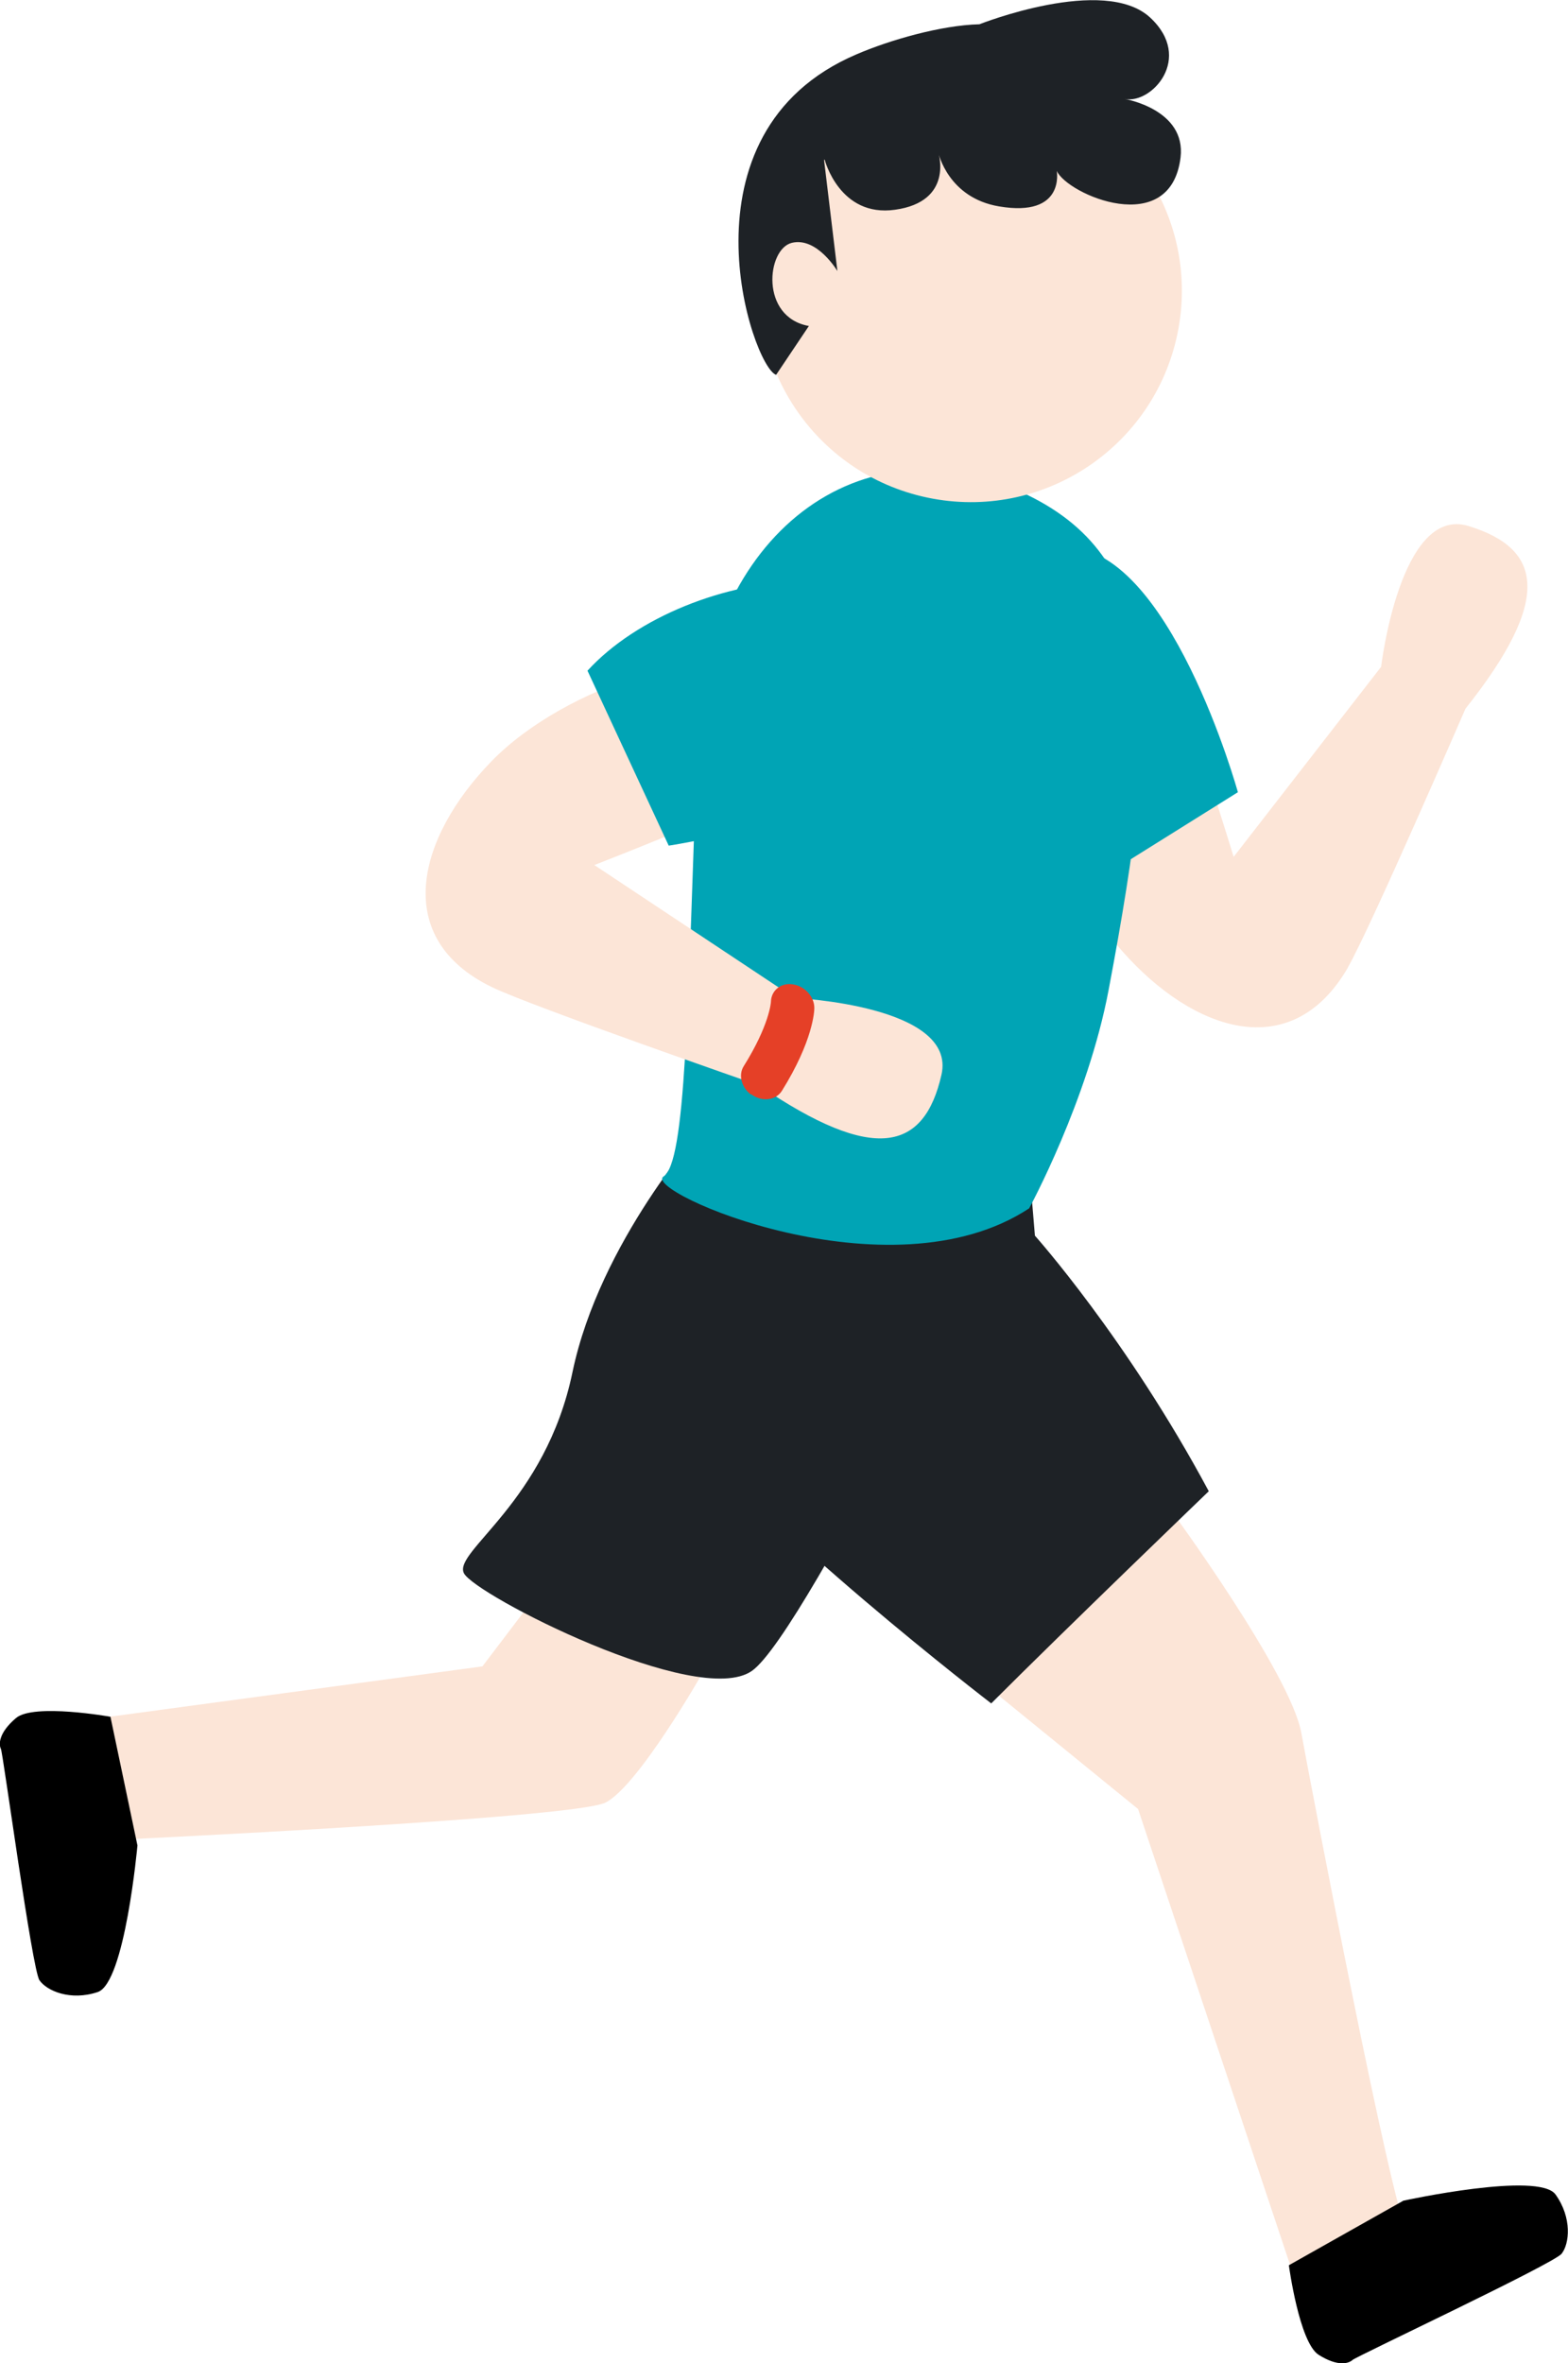 <?xml version="1.0" encoding="UTF-8"?><svg id="_レイヤー_2" xmlns="http://www.w3.org/2000/svg" viewBox="0 0 51.68 77.86"><defs><style>.cls-1{fill:#fce5d7;}.cls-1,.cls-2,.cls-3,.cls-4,.cls-5{stroke-width:0px;}.cls-2{fill:#00a4b5;}.cls-3{fill:#000;}.cls-4{fill:#1e2226;}.cls-5{fill:#e54027;}</style></defs><g id="_レイヤー_2-2"><path class="cls-1" d="M32.67,55.66l4.84,3.94,5.02,15.05,3.87-1.04c-.54-.9-3.15-14.55-3.51-16.52-.36-1.97-4.3-7.34-4.3-7.34l-5.91,5.91Z"/><path class="cls-3" d="M46.27,72.5s4.45-.97,5-.2.46,1.62.2,1.95c-.26.33-6.78,3.39-6.89,3.5-.12.11-.47.24-1.12-.17-.64-.41-.98-2.95-.98-2.95l3.78-2.13Z"/><path class="cls-1" d="M18.24,51.82l-2.34,3.08-13.33,1.8.72,3.94s15.58-.72,16.66-1.25,3.22-4.3,3.22-4.3l-4.92-3.26Z"/><path class="cls-3" d="M4.53,60.8s-.41,4.53-1.31,4.83-1.68-.04-1.92-.39c-.24-.35-1.2-7.48-1.27-7.62-.07-.14-.09-.52.5-1.02.59-.49,3.11-.04,3.11-.04l.89,4.24Z"/><path class="cls-4" d="M33.92,38.57s-7.34,15.23-9.14,16.48c-1.79,1.25-9.14-2.51-9.49-3.22-.36-.72,2.69-2.33,3.58-6.63.9-4.3,4.3-8.06,4.3-8.06l10.75,1.43"/><path class="cls-4" d="M23.53,38.21s-3.58,5.19-1.07,8.6c2.51,3.4,10.21,9.31,10.21,9.31,2.51-2.51,7.17-6.99,7.17-6.99-2.69-5.02-5.73-8.42-5.73-8.42l-.18-2.15-10.39-.36Z"/><path class="cls-1" d="M44.42,31.88c.73-1.26,3.88-8.53,3.88-8.53,2.86-3.6,2.55-5.27.1-6.02-2.25-.69-2.88,4.64-2.88,4.64l-4.86,6.26s-1.35-4.41-1.66-4.9-2.3-1.98-3.92-.94c-1.63,1.04-.41,6.33,1.92,8.96,2.33,2.63,5.57,3.74,7.43.52Z"/><path class="cls-2" d="M35.41,29.47l5.39-3.37s-2.27-8.19-5.74-8.07c-5.71.21-3.58,8.65.35,11.44Z"/><path class="cls-2" d="M33.92,39.81s1.93-3.54,2.62-7.2c1.78-9.41,1.84-14.11-2.67-16.3-5.52-2.68-10.65,1.41-10.89,8.19-.32,8.96-.38,13.78-1.11,14.26-.73.48,7.45,4.08,12.05,1.05Z"/><path class="cls-1" d="M25.15,8.34c-.69,3.78,1.82,7.4,5.6,8.09,3.78.69,7.4-1.82,8.09-5.6.69-3.78-1.82-7.4-5.6-8.09-3.78-.69-7.4,1.82-8.09,5.6Z"/><path class="cls-4" d="M27.16,5.27l.44,3.66s-.67-1.13-1.5-.93c-.83.2-1.06,2.45.56,2.74l-1.08,1.61c-.79-.27-3.4-7.98,2.65-10.56,1.09-.47,2.79-.96,4.05-.99,0,0,4.11-1.63,5.63-.22,1.44,1.34.04,2.86-.84,2.68,0,0,2.03.34,1.84,1.93-.33,2.69-3.73,1.22-4.08.44,0,0,.29,1.54-1.9,1.17-1.68-.28-2-1.76-2-1.76,0,0,.51,1.6-1.43,1.87-1.83.26-2.32-1.65-2.32-1.65Z"/><path class="cls-1" d="M16.23,32.53c1.31.63,8.79,3.23,8.79,3.23,3.8,2.59,5.44,2.15,6.01-.35.52-2.29-4.84-2.53-4.84-2.53l-6.6-4.38s4.3-1.68,4.77-2.02c.47-.34,1.8-2.44.64-3.98s-6.35.06-8.8,2.58c-2.45,2.52-3.32,5.84.03,7.45Z"/><path class="cls-2" d="M19.36,22.09l2.68,5.77s8.41-1.24,8.71-4.7c.5-5.69-8.14-4.62-11.39-1.06Z"/><path class="cls-5" d="M24.76,36.05s.03.02.04.03c.35.23.78.16.97-.14,1.03-1.65,1.07-2.63,1.07-2.73,0-.37-.31-.72-.71-.78-.39-.06-.71.2-.72.57,0,.04-.06.79-.9,2.13-.18.29-.07.7.24.93Z"/></g></svg>